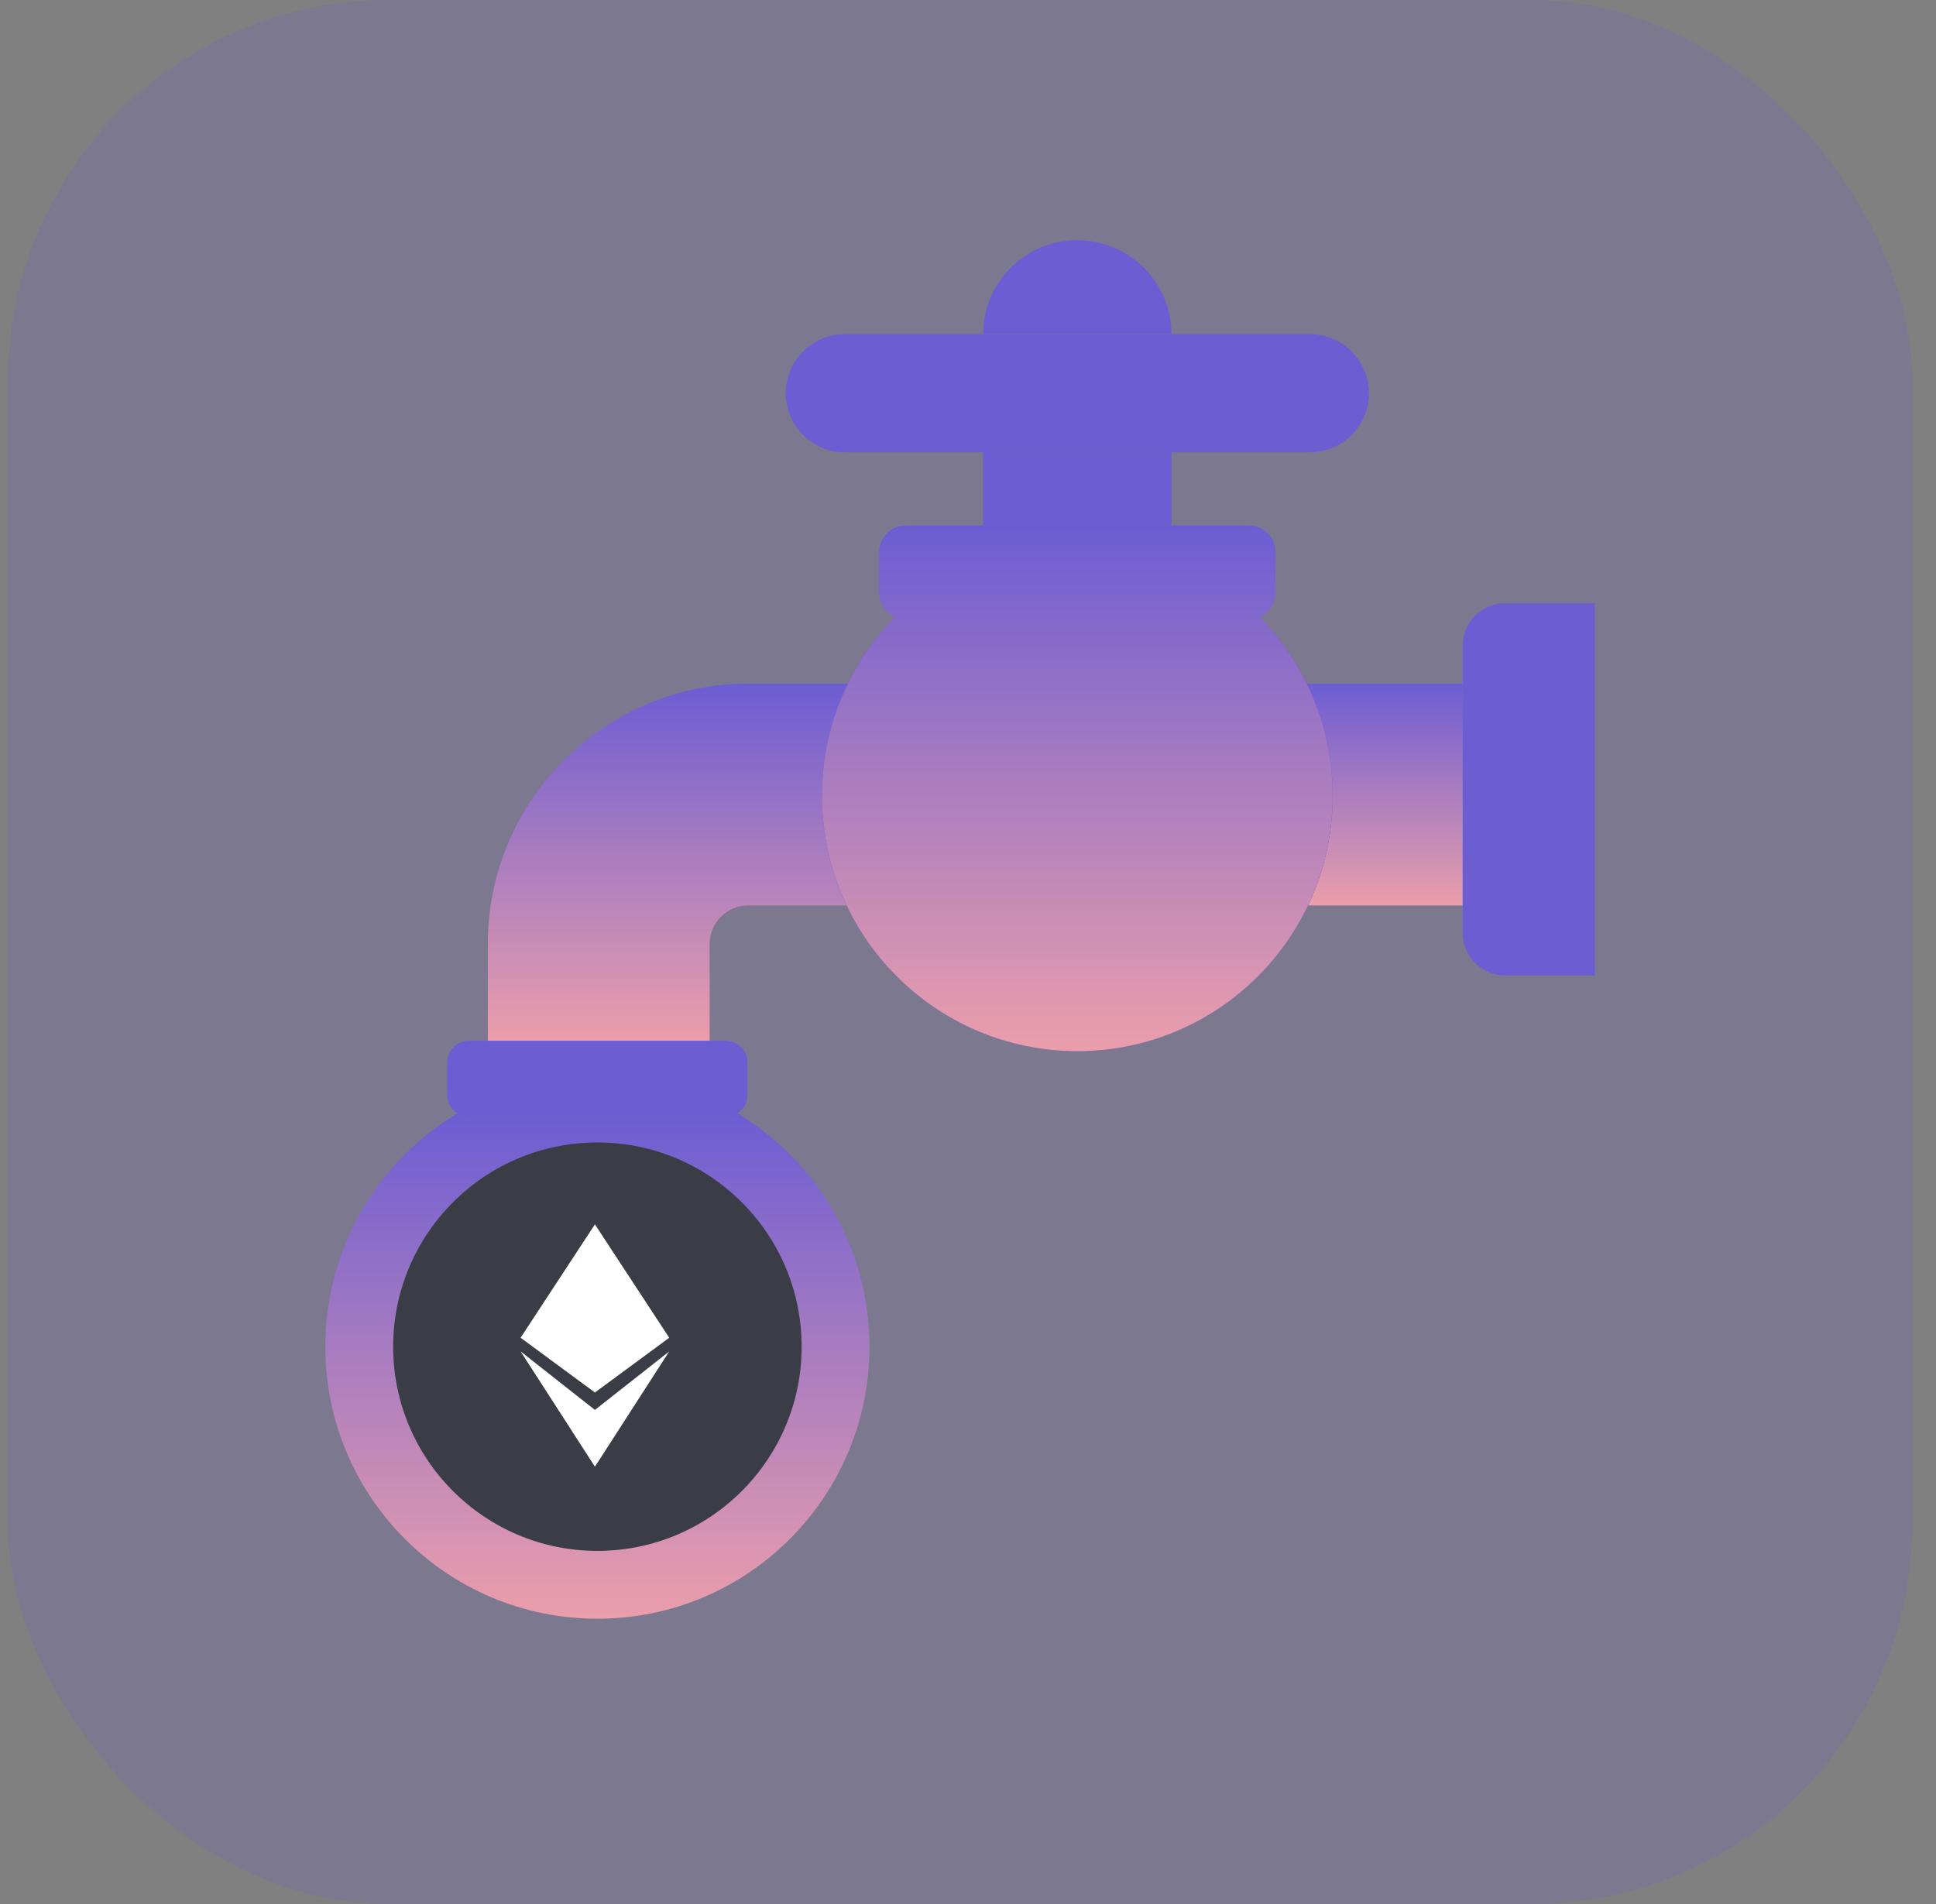 <svg xmlns="http://www.w3.org/2000/svg" width="61" height="60" viewBox="0 0 61 60" fill="none">
  <rect x="0" y="0" width="61" height="60" fill="#808080" stroke="none"/>
  <rect x="0.25" width="60" height="60" rx="12" fill="#6C5DD3" fill-opacity="0.2"/>
  <path d="M23.227 35.082C23.123 35.147 23 35.187 22.868 35.187H14.778C14.646 35.187 14.524 35.148 14.419 35.082C11.922 36.58 10.25 39.313 10.25 42.437C10.25 47.172 14.088 51.01 18.823 51.01C23.557 51.01 27.396 47.172 27.396 42.437C27.396 39.313 25.724 36.581 23.227 35.082Z" fill="url(#paint0_linear_4663_57951)"/>
  <path d="M18.823 36.002C15.269 36.002 12.388 38.883 12.388 42.437C12.388 45.991 15.269 48.872 18.823 48.872C22.376 48.872 25.258 45.991 25.258 42.437C25.258 38.883 22.376 36.002 18.823 36.002Z" fill="#3A3D46"/>
  <path d="M18.745 38.583L16.403 42.155L18.745 43.881L21.086 42.156L18.745 38.583Z" fill="white"/>
  <path d="M18.745 44.43L16.403 42.586L18.745 46.219L21.086 42.586L18.745 44.43Z" fill="white"/>
  <path d="M26.72 21.544H23.574C19.05 21.544 15.37 25.224 15.37 29.747V32.803H22.36V29.747C22.36 29.078 22.904 28.533 23.574 28.533H26.678C26.18 27.487 25.9 26.316 25.9 25.079C25.9 23.81 26.196 22.611 26.72 21.544Z" fill="url(#paint1_linear_4663_57951)"/>
  <path d="M41.17 21.544C41.694 22.611 41.99 23.81 41.99 25.08C41.99 26.316 41.71 27.487 41.212 28.533H46.087V21.544H41.17V21.544Z" fill="url(#paint2_linear_4663_57951)"/>
  <path d="M47.423 19.009C46.685 19.009 46.088 19.607 46.088 20.344V29.402C46.088 30.139 46.685 30.737 47.423 30.737H50.25V19.009H47.423Z" fill="#6C5DD3"/>
  <path d="M33.945 7.57C32.308 7.57 30.98 8.895 30.977 10.532H36.913C36.909 8.895 35.582 7.57 33.945 7.57Z" fill="#6C5DD3"/>
  <path d="M36.914 14.254H30.977V16.561H36.914V14.254Z" fill="#6C5DD3"/>
  <path d="M39.68 19.44C39.977 19.309 40.184 19.014 40.184 18.669V17.404C40.184 16.938 39.807 16.561 39.341 16.561H28.549C28.083 16.561 27.706 16.938 27.706 17.404V18.669C27.706 19.014 27.913 19.309 28.21 19.44C26.782 20.892 25.9 22.882 25.9 25.08C25.9 29.523 29.502 33.124 33.945 33.124C38.388 33.124 41.99 29.523 41.99 25.08C41.99 22.882 41.108 20.892 39.68 19.44Z" fill="#6857E5"/>
  <path d="M39.68 19.44C39.977 19.309 40.184 19.014 40.184 18.669V17.404C40.184 16.938 39.807 16.561 39.341 16.561H28.549C28.083 16.561 27.706 16.938 27.706 17.404V18.669C27.706 19.014 27.913 19.309 28.21 19.44C26.782 20.892 25.9 22.882 25.9 25.08C25.9 29.523 29.502 33.124 33.945 33.124C38.388 33.124 41.99 29.523 41.99 25.08C41.99 22.882 41.108 20.892 39.68 19.44Z" fill="url(#paint3_linear_4663_57951)"/>
  <path d="M41.271 10.532H26.62C25.592 10.532 24.759 11.365 24.759 12.393C24.759 13.421 25.592 14.254 26.62 14.254H41.271C42.299 14.254 43.132 13.421 43.132 12.393C43.132 11.365 42.299 10.532 41.271 10.532Z" fill="#6C5DD3"/>
  <path d="M22.867 32.803H14.778C14.402 32.803 14.097 33.108 14.097 33.484V34.505C14.097 34.882 14.402 35.187 14.778 35.187H22.867C23.243 35.187 23.548 34.881 23.548 34.505V33.484C23.548 33.108 23.243 32.803 22.867 32.803Z" fill="#6857E5"/>
  <path d="M22.867 32.803H14.778C14.402 32.803 14.097 33.108 14.097 33.484V34.505C14.097 34.882 14.402 35.187 14.778 35.187H22.867C23.243 35.187 23.548 34.881 23.548 34.505V33.484C23.548 33.108 23.243 32.803 22.867 32.803Z" fill="#6C5DD3"/>
  <defs>
    <linearGradient id="paint0_linear_4663_57951" x1="18.823" y1="35.082" x2="18.823" y2="51.01" gradientUnits="userSpaceOnUse">
      <stop stop-color="#6C5DD3"/>
      <stop offset="1" stop-color="#EB9EAB"/>
    </linearGradient>
    <linearGradient id="paint1_linear_4663_57951" x1="21.045" y1="21.544" x2="21.045" y2="32.803" gradientUnits="userSpaceOnUse">
      <stop stop-color="#6C5DD3"/>
      <stop offset="1" stop-color="#EB9EAB"/>
    </linearGradient>
    <linearGradient id="paint2_linear_4663_57951" x1="43.629" y1="21.544" x2="43.629" y2="28.533" gradientUnits="userSpaceOnUse">
      <stop stop-color="#6C5DD3"/>
      <stop offset="1" stop-color="#EB9EAB"/>
    </linearGradient>
    <linearGradient id="paint3_linear_4663_57951" x1="33.945" y1="16.561" x2="33.945" y2="33.124" gradientUnits="userSpaceOnUse">
      <stop stop-color="#6C5DD3"/>
      <stop offset="1" stop-color="#EB9EAB"/>
    </linearGradient>
  </defs>
</svg>